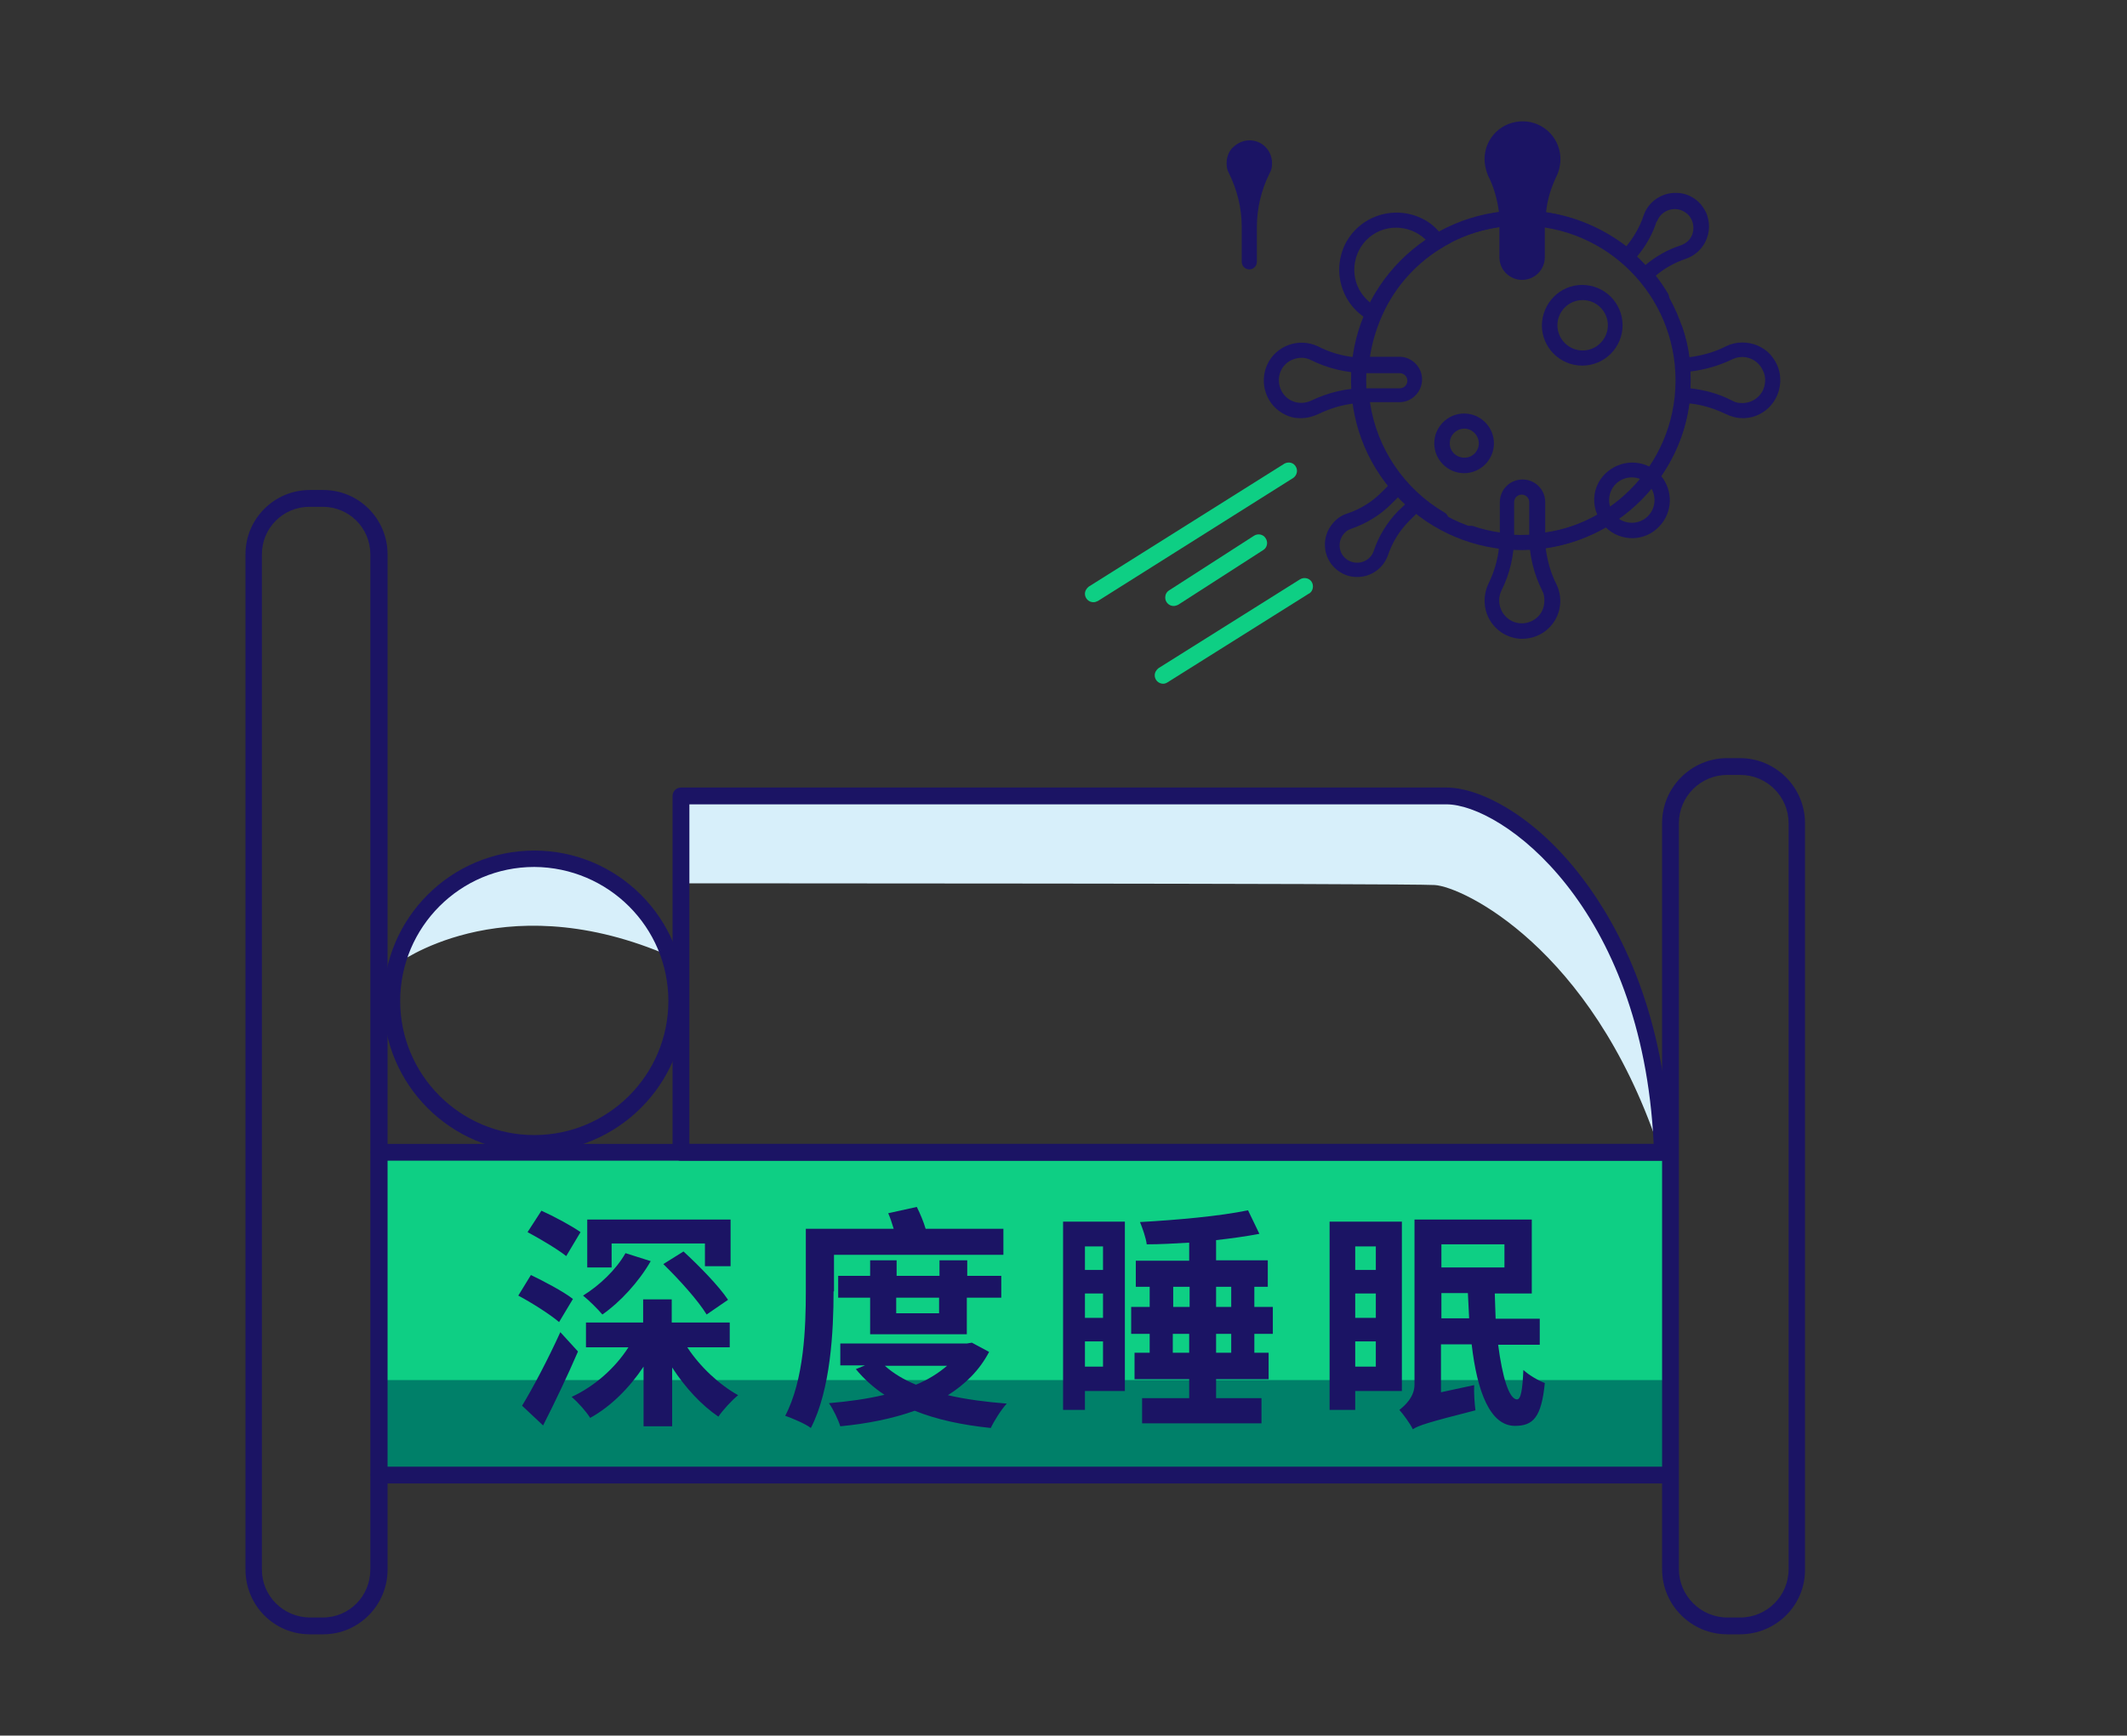 <?xml version="1.0" encoding="utf-8"?>
<!-- Generator: Adobe Illustrator 27.0.1, SVG Export Plug-In . SVG Version: 6.00 Build 0)  -->
<svg version="1.1" id="图层_1" xmlns="http://www.w3.org/2000/svg" xmlns:xlink="http://www.w3.org/1999/xlink" x="0px" y="0px"
	 viewBox="0 0 506 413" style="enable-background:new 0 0 506 413;" xml:space="preserve">
<rect x="0" y="0" width="506" height="413" fill="#333333" stroke="none"/>
<style type="text/css">
	.st0{fill:#D7EFFA;}
	.st1{fill:#0ECF84;}
	.st2{fill:#008069;}
	.st3{fill:#1B1464;}
</style>
<path class="st0" d="M160.4,210.2c0,0,174.2,0,180.9,0.4s37.1,14.9,53.1,61.9c0.2-9.5-1.2-18.9-4-27.9
	c-6.8-22.4-24.4-53.2-39.5-54.1c-38.3-2.3-188.9-1.1-188.9-1.1L160.4,210.2z"/>
<rect x="89.6" y="273.2" class="st1" width="306.6" height="77.1"/>
<rect x="89.6" y="328.4" class="st2" width="306.6" height="22.8"/>
<path class="st3" d="M76.9,388.9h-3.2c-8.5,0-15.3-6.9-15.3-15.4V131.9c0-8.5,6.9-15.3,15.3-15.3h3.2c8.5,0,15.3,6.9,15.3,15.3
	v241.6C92.2,382,85.3,388.9,76.9,388.9z M73.6,120.6c-6.3,0-11.3,5.1-11.3,11.3v241.6c0,6.3,5.1,11.3,11.3,11.4h3.2
	c6.3,0,11.3-5.1,11.3-11.4V131.9c0-6.3-5.1-11.3-11.3-11.3L73.6,120.6z"/>
<path class="st3" d="M413.9,388.9h-3c-8.5,0-15.5-6.9-15.5-15.5V195.9c0-8.6,7-15.5,15.5-15.5c0,0,0,0,0,0h3
	c8.5,0,15.5,6.9,15.5,15.5v177.5C429.5,382,422.5,388.9,413.9,388.9C414,388.9,413.9,388.9,413.9,388.9z M410.9,184.4
	c-6.3,0-11.5,5.1-11.5,11.5v177.5c0,6.3,5.2,11.5,11.5,11.5c0,0,0,0,0.1,0h3c6.3,0,11.5-5.1,11.5-11.5V195.9
	c0-6.3-5.1-11.5-11.5-11.5H410.9z"/>
<path class="st3" d="M396.5,353H90.2c-1.1,0-2-0.9-2-2s0.9-2,2-2h306.3c1.1,0,2,0.9,2,2S397.6,353,396.5,353z"/>
<path class="st3" d="M396.5,276.2H90.2c-1.1,0-2-0.9-2-2s0.9-2,2-2h306.3c1.1,0,2,0.9,2,2S397.6,276.2,396.5,276.2z"/>
<path class="st3" d="M395.5,276.2H162c-1.1,0-2-0.9-2-2v-84.8c0-1.1,0.9-2,2-2h182.1c7.9,0,21,6.6,32.3,21.5
	c9,11.8,19.9,32.6,21,65.2c0,0.5-0.2,1.1-0.6,1.5C396.5,276,396,276.2,395.5,276.2z M164,272.2h229.4c-2.7-56.7-36.2-80.8-49.3-80.8
	H164L164,272.2z"/>
<path class="st0" d="M94.3,229.5c0,0,24.5-18.8,63.4-2.7c0,0,1.8-10.6-17.6-20S98.3,214,94.3,229.5z"/>
<path class="st3" d="M127.1,274.2c-19.8,0-35.9-16.1-35.9-35.9c0-19.8,16.1-35.9,35.9-35.9s35.9,16.1,35.9,35.9l0,0
	C163,258.1,146.9,274.1,127.1,274.2z M127.1,206.3c-17.6,0-31.9,14.3-31.9,31.9s14.3,31.9,31.9,31.9s31.9-14.3,31.9-31.9
	C159,220.6,144.7,206.4,127.1,206.3z"/>
<path class="st1" d="M260.1,143.3c-1.1,0-2-0.9-2-2c0-0.7,0.4-1.3,0.9-1.7l46.6-29.3c1-0.5,2.2-0.2,2.7,0.8c0.5,0.9,0.2,2-0.6,2.6
	L261.2,143C260.8,143.2,260.5,143.3,260.1,143.3z"/>
<path class="st1" d="M279.2,144.2c-1.1,0-2-0.9-2-2c0-0.7,0.3-1.3,0.9-1.7l20.2-13c0.9-0.6,2.2-0.4,2.8,0.6c0.6,0.9,0.4,2.2-0.6,2.8
	c0,0,0,0,0,0l-20.2,13C279.9,144.1,279.5,144.2,279.2,144.2z"/>
<path class="st1" d="M276.7,162.7c-1.1,0-2-0.9-2-2c0-0.7,0.4-1.3,0.9-1.7l33.6-21.1c0.9-0.6,2.2-0.4,2.8,0.5
	c0.6,0.9,0.4,2.2-0.5,2.8c-0.1,0-0.1,0.1-0.2,0.1l-33.6,21.1C277.4,162.6,277,162.7,276.7,162.7z"/>
<path class="st3" d="M421.1,84.3c-1.7-1.8-4.1-2.8-6.6-2.8c-1.4,0-2.7,0.3-3.9,0.9c-2.7,1.4-5.7,2.2-8.7,2.6
	c-0.3-2.5-0.9-4.9-1.7-7.2c-0.3-1-1.3-1.5-2.2-1.2c-1,0.3-1.5,1.3-1.2,2.2c0,0.1,0,0.1,0.1,0.2c3.6,10.8,1.9,22.6-4.4,32.1
	c-4.4-2.3-9.8-0.6-12.2,3.7c-1.3,2.4-1.4,5.2-0.3,7.7c-3.9,2.2-8.1,3.6-12.4,4.2v-7.2c0-3-2.4-5.4-5.4-5.4c-3,0-5.4,2.4-5.4,5.4
	c0,0,0,0,0,0v7.2c-2.1-0.3-4.3-0.8-6.3-1.5c-0.9-0.3-2,0.2-2.3,1.1c-0.3,0.9,0.2,2,1.1,2.3l0,0c2.4,0.8,4.8,1.4,7.3,1.7
	c-0.3,3-1.2,5.9-2.5,8.6c-0.7,1.4-1,3.1-0.9,4.7c0.3,4.5,3.9,8.1,8.4,8.4c0.2,0,0.4,0,0.6,0c2.3,0,4.5-0.9,6.1-2.4
	c2.9-2.7,3.7-6.9,2-10.5c-1.4-2.7-2.2-5.7-2.6-8.7c5-0.7,9.9-2.4,14.3-4.9c3.6,3.5,9.3,3.4,12.7-0.2c3.2-3.3,3.4-8.4,0.5-12
	c3.6-5.2,5.9-11.1,6.7-17.3c3,0.3,5.9,1.2,8.6,2.5c1.2,0.6,2.6,1,4,1h0.6c5-0.3,8.7-4.6,8.4-9.6C423.4,87.8,422.5,85.9,421.1,84.3
	L421.1,84.3z M365.7,146.9c-2.2,2-5.6,1.9-7.6-0.3c-1.5-1.6-1.9-4.1-0.9-6.1c2-4,3-8.4,3-12.8v-8.2c0-1,0.8-1.8,1.8-1.8
	c1,0,1.8,0.8,1.8,1.8v8.2c0,4.5,1.1,8.9,3.1,12.9c0.4,0.7,0.5,1.5,0.5,2.3C367.4,144.5,366.8,145.9,365.7,146.9L365.7,146.9z
	 M388.2,124.4c-3,0-5.4-2.4-5.4-5.4s2.4-5.4,5.4-5.4s5.4,2.4,5.4,5.4C393.6,122,391.2,124.4,388.2,124.4L388.2,124.4z M419.9,90.9
	c-0.2,3-2.8,5.2-5.8,5c-0.7,0-1.4-0.2-2.1-0.6c-3.1-1.6-6.4-2.5-9.9-2.9c0-0.7,0-1.3,0-2s0-1.3,0-2c3.5-0.4,6.9-1.4,10-2.9
	c2.7-1.3,5.9-0.2,7.2,2.5C419.8,88.9,420,89.9,419.9,90.9L419.9,90.9z"/>
<path class="st3" d="M341.3,56c-5.7,3.5-10.5,8.3-13.9,14.1 M325.6,73.5c-1.7,3.7-2.8,7.5-3.4,11.5c-3-0.3-6-1.2-8.7-2.6
	c-4.5-2.1-9.9-0.2-12,4.3c-2.1,4.5-0.2,9.9,4.3,12c1,0.5,2.1,0.8,3.2,0.8h0.6c1.4,0,2.8-0.4,4.1-1c2.7-1.3,5.6-2.2,8.6-2.5
	c1,7.1,3.8,13.7,8.2,19.3l-2,2c-2.2,2.2-5,3.9-8,4.9c-1.3,0.4-2.5,1.2-3.4,2.3c-2.8,3.2-2.5,8.1,0.7,10.9c1.4,1.2,3.1,1.9,4.9,1.9
	h0.2c3.3,0,6.2-2.1,7.3-5.2c1-3,2.7-5.8,5-8.1l2-2c1.5,1.2,3,2.2,4.7,3.2c0.3,0.2,0.6,0.3,0.9,0.2c1,0,1.8-0.8,1.8-1.8
	c0-0.6-0.3-1.2-0.9-1.6l0,0c-9.6-5.6-16.2-15.3-17.8-26.3h7.2c3-0.1,5.3-2.7,5.2-5.6c-0.1-2.8-2.4-5.1-5.2-5.2h-7.2
	c0.6-3.9,1.8-7.6,3.5-11.1c0-0.1,0.1-0.1,0.1-0.2c3.4-6.8,8.9-12.3,15.6-15.8l0.1-0.1c3.6-1.9,7.5-3.1,11.5-3.7v7.2
	c0,3,2.4,5.4,5.4,5.4c3,0,5.4-2.4,5.4-5.4c0,0,0,0,0,0v-7.2c11,1.7,20.6,8.2,26.2,17.8c0.3,0.6,0.9,0.9,1.6,0.9c1,0,1.8-0.8,1.8-1.8
	c0-0.3-0.1-0.6-0.2-0.9c-0.9-1.5-1.9-3-3-4.4c2.1-1.8,4.5-3.1,7.1-4c4.2-1.4,6.5-5.9,5.2-10.1c-0.3-1.1-0.9-2-1.6-2.9
	c-1.5-1.7-3.6-2.7-5.8-2.7c-3.5-0.1-6.7,2.1-7.8,5.4c-0.9,2.7-2.3,5.1-4.1,7.3c-5.6-4.3-12.2-7.1-19.1-8.1c0.3-3,1.2-5.9,2.5-8.6
	c0.7-1.4,1-3.1,0.9-4.7c-0.4-5-4.7-8.7-9.7-8.3c-5,0.4-8.7,4.7-8.3,9.7c0.1,1.1,0.4,2.2,0.8,3.2c1.4,2.7,2.2,5.7,2.6,8.7
	c-4.1,0.6-8.1,1.8-11.8,3.5 M329.3,53.5l64.9-0.8c0.8-2.3,3.4-3.5,5.7-2.7c0.7,0.3,1.4,0.7,1.9,1.3c1.4,1.7,1.4,4.2,0,5.8
	c-0.5,0.6-1.2,1-2,1.3c-3.1,1-5.9,2.6-8.4,4.7c-0.6-0.7-1.3-1.3-2-2c2.1-2.5,3.7-5.3,4.7-8.4L329.3,53.5z M293.5,34.9
	c1-0.9,2.3-1.5,3.7-1.5h0.4c3,0.2,5.2,2.8,5,5.8c0,0.7-0.2,1.4-0.6,2.1c-2,4-3,8.4-3,12.8v8.2c0,1-0.8,1.8-1.8,1.8
	c-1,0-1.8-0.8-1.8-1.8l0,0V54c0-4.5-1.1-8.9-3.1-12.9c-0.4-0.7-0.5-1.5-0.5-2.3C291.8,37.3,292.4,35.8,293.5,34.9L293.5,34.9z
	 M312,95.3c-2.7,1.3-5.9,0.3-7.2-2.4c-1.3-2.7-0.3-5.9,2.4-7.2c1.5-0.7,3.2-0.8,4.7,0c4,2,8.4,3,12.9,3.1h8.2c1,0,1.8,0.8,1.8,1.8
	c0,1-0.8,1.8-1.8,1.8c0,0,0,0,0,0h-8.2C320.4,92.3,316,93.4,312,95.3z M332.6,121.6c-2.6,2.7-4.6,5.9-5.8,9.5
	c-0.2,0.6-0.5,1.1-1,1.6c-1.6,1.6-4.3,1.6-5.9,0c-0.1-0.1-0.1-0.1-0.2-0.2c-1.5-1.7-1.3-4.4,0.4-5.9c0.4-0.4,0.9-0.6,1.4-0.8
	c3.5-1.2,6.8-3.2,9.4-5.8l1.9-1.9c0.5,0.6,1.1,1.1,1.7,1.7L332.6,121.6z"/>
<path class="st3" d="M366.8,77.4c0,5.3,4.3,9.6,9.6,9.6c5.3,0,9.6-4.3,9.6-9.6c0-5.3-4.3-9.6-9.6-9.6c0,0,0,0,0,0
	C371.1,67.8,366.9,72.1,366.8,77.4z M382.5,77.4c0,3.3-2.7,6-6,6s-6-2.7-6-6s2.7-6,6-6S382.5,74.1,382.5,77.4z"/>
<path class="st3" d="M341.2,105.5c0,3.9,3.2,7.1,7.1,7.1c3.9,0,7.1-3.2,7.1-7.1s-3.2-7.1-7.1-7.1c0,0,0,0,0,0
	C344.4,98.4,341.2,101.6,341.2,105.5z M351.8,105.5c0,1.9-1.6,3.5-3.5,3.4c-1.9,0-3.5-1.6-3.4-3.5c0-1.9,1.6-3.4,3.5-3.4
	C350.2,102,351.8,103.6,351.8,105.5C351.8,105.5,351.8,105.5,351.8,105.5z"/>
<path class="st3" d="M362,130.9c-22.3,0.1-40.5-17.9-40.6-40.2c-0.1-22.3,17.9-40.5,40.2-40.6c22.3-0.1,40.5,17.9,40.6,40.2
	c0,0.1,0,0.1,0,0.2C402.2,112.8,384.2,130.8,362,130.9z M362,53.7c-20.3-0.1-36.9,16.3-37,36.6c-0.1,20.3,16.3,36.9,36.6,37
	c20.3,0.1,36.9-16.3,37-36.6c0-0.1,0-0.1,0-0.2C398.6,70.3,382.3,53.8,362,53.7z"/>
<path class="st3" d="M326.9,76.6c-0.3,0-0.6-0.1-0.8-0.2c-6.7-3.4-9.4-11.5-6.1-18.3c3.4-6.7,11.5-9.4,18.3-6.1
	c2.1,1,3.8,2.6,5.1,4.5c0.6,0.8,0.3,1.9-0.5,2.5s-1.9,0.3-2.5-0.5c-3.1-4.5-9.4-5.7-13.9-2.6c-4.5,3.1-5.7,9.4-2.6,13.9
	c1,1.4,2.2,2.5,3.7,3.3c0.9,0.4,1.2,1.5,0.8,2.4C328.1,76.2,327.5,76.6,326.9,76.6L326.9,76.6z"/>
<path class="st3" d="M133,314.6c-2.1-1.8-6.5-4.6-9.7-6.3l3-4.9c3.1,1.5,7.7,3.9,10,5.7L133,314.6z M137.5,321.6
	c-2.5,5.8-5.5,12.1-8.3,17.6l-5-4.7c2.5-4.1,6.2-11.1,9.1-17.5L137.5,321.6z M134.7,298.9c-2-1.6-6.2-4.1-9.2-5.7l3.3-5.1
	c2.9,1.3,7.2,3.6,9.3,5.1L134.7,298.9z M163.5,320.6c3,4.6,7.6,8.9,12.1,11.4c-1.5,1.2-3.6,3.5-4.7,5.1c-4-2.7-7.9-6.9-11-11.7v14
	h-6.8v-14.2c-3.4,5.1-7.8,9.5-12.7,12.2c-1-1.6-3-3.8-4.4-5c5.4-2.5,10.3-6.8,13.5-11.8h-10.1v-5.9h13.6v-5.5h6.8v5.5h13.8v5.9
	H163.5z M154.8,300.1c-2.8,4.9-7.3,9.8-11.5,12.7c-1-1.2-3.2-3.4-4.6-4.5c3.9-2.4,7.9-6.2,10.1-10.1L154.8,300.1z M145.5,301.6h-5.8
	v-11.4h34.1v11.1h-6.1v-5.4h-22.2V301.6z M162.6,297.8c3.7,3.4,8.4,8.2,10.6,11.5l-5.1,3.5c-2-3.3-6.5-8.3-10.3-12L162.6,297.8z"/>
<path class="st3" d="M198.3,307.3c0,9.4-0.7,23.4-5.4,32.5c-1.3-1-4.4-2.3-6.1-2.9c4.5-8.6,4.9-21.1,4.9-29.6v-14.9h20.9
	c-0.4-1.3-0.8-2.6-1.3-3.7l6.8-1.5c0.8,1.6,1.6,3.5,2.1,5.2h18.5v6.2h-40.3V307.3z M235.3,321.7c-2.3,4.4-5.7,7.7-9.8,10.3
	c4.3,1,9,1.6,14,2c-1.3,1.4-3,4.1-3.8,5.8c-6.8-0.7-12.9-2-18.1-4.1c-5.3,1.9-11.4,3.1-17.7,3.7c-0.5-1.6-1.7-4.1-2.7-5.5
	c4.6-0.4,9.1-1,13.2-2c-2.6-1.7-4.9-3.8-6.8-6.1l2.2-0.9h-5.9v-5.2H230l1.2-0.2L235.3,321.7z M207,317.5v-8.7h-7.6v-5.2h7.6v-3.7
	h6.3v3.7h10.2v-3.7h6.6v3.7h8.1v5.2H230v8.7H207z M210.5,325c2,1.8,4.5,3.3,7.4,4.5c2.9-1.2,5.3-2.7,7.4-4.5H210.5z M213.2,308.8
	v3.7h10.2v-3.7H213.2z"/>
<path class="st3" d="M267.6,331h-9.5v4.5h-5.2v-44.8h14.7V331z M258.1,296.6v5.6h4.3v-5.6H258.1z M258.1,313.6h4.3v-5.8h-4.3V313.6z
	 M262.4,325.2v-6h-4.3v6H262.4z M298.4,317.4v4.5h3.4v6.3h-12.5v4.5h10.8v6h-28.4v-6h11.2v-4.5h-13v-6.3h3.6v-4.5h-4.4V311h4.4v-4.8
	h-3.3V300h12.7v-4.3c-3.4,0.2-6.9,0.4-10.1,0.4c-0.2-1.6-1-3.8-1.6-5.3c8.9-0.5,19-1.4,25.7-2.8l2.7,5.6c-3.1,0.6-6.7,1.1-10.3,1.5
	v4.8h12.3v6.3h-3.2v4.8h4.4v6.4H298.4z M279.1,311h3.9v-4.8h-3.9V311z M282.9,321.9v-4.5h-3.9v4.5H282.9z M289.3,306.2v4.8h3.6v-4.8
	H289.3z M292.9,317.4h-3.6v4.5h3.6V317.4z"/>
<path class="st3" d="M322.4,331v4.5h-6.1v-44.8h17.2V331H322.4z M322.4,296.6v5.6h4.9v-5.6H322.4z M322.4,313.6h4.9v-5.8h-4.9V313.6
	z M327.3,325.2v-6h-4.9v6H327.3z M356.4,320c1,7.7,2.6,13,4.5,13c0.9,0,1.3-2.3,1.5-7c1.3,1.2,3.5,2.5,5.1,3.1
	c-0.8,8.2-2.8,10.2-7.1,10.2c-5.9,0-9-8.1-10.3-19.4h-7.3v11.4l7.9-1.7c-0.1,1.8,0.1,4.5,0.3,6c-11.4,2.9-13.5,3.6-14.9,4.5
	c-0.6-1.3-2.3-3.6-3.2-4.6c1.3-1,3.6-3.1,3.6-6v-39.3h27.9v17.6h-8.8c0.1,2.1,0.1,4.1,0.2,6h10.5v6.2H356.4z M342.9,296.1v5.5h15
	v-5.5H342.9z M349.5,313.7c-0.1-2-0.2-4-0.3-6h-6.3v6H349.5z"/>
</svg>
